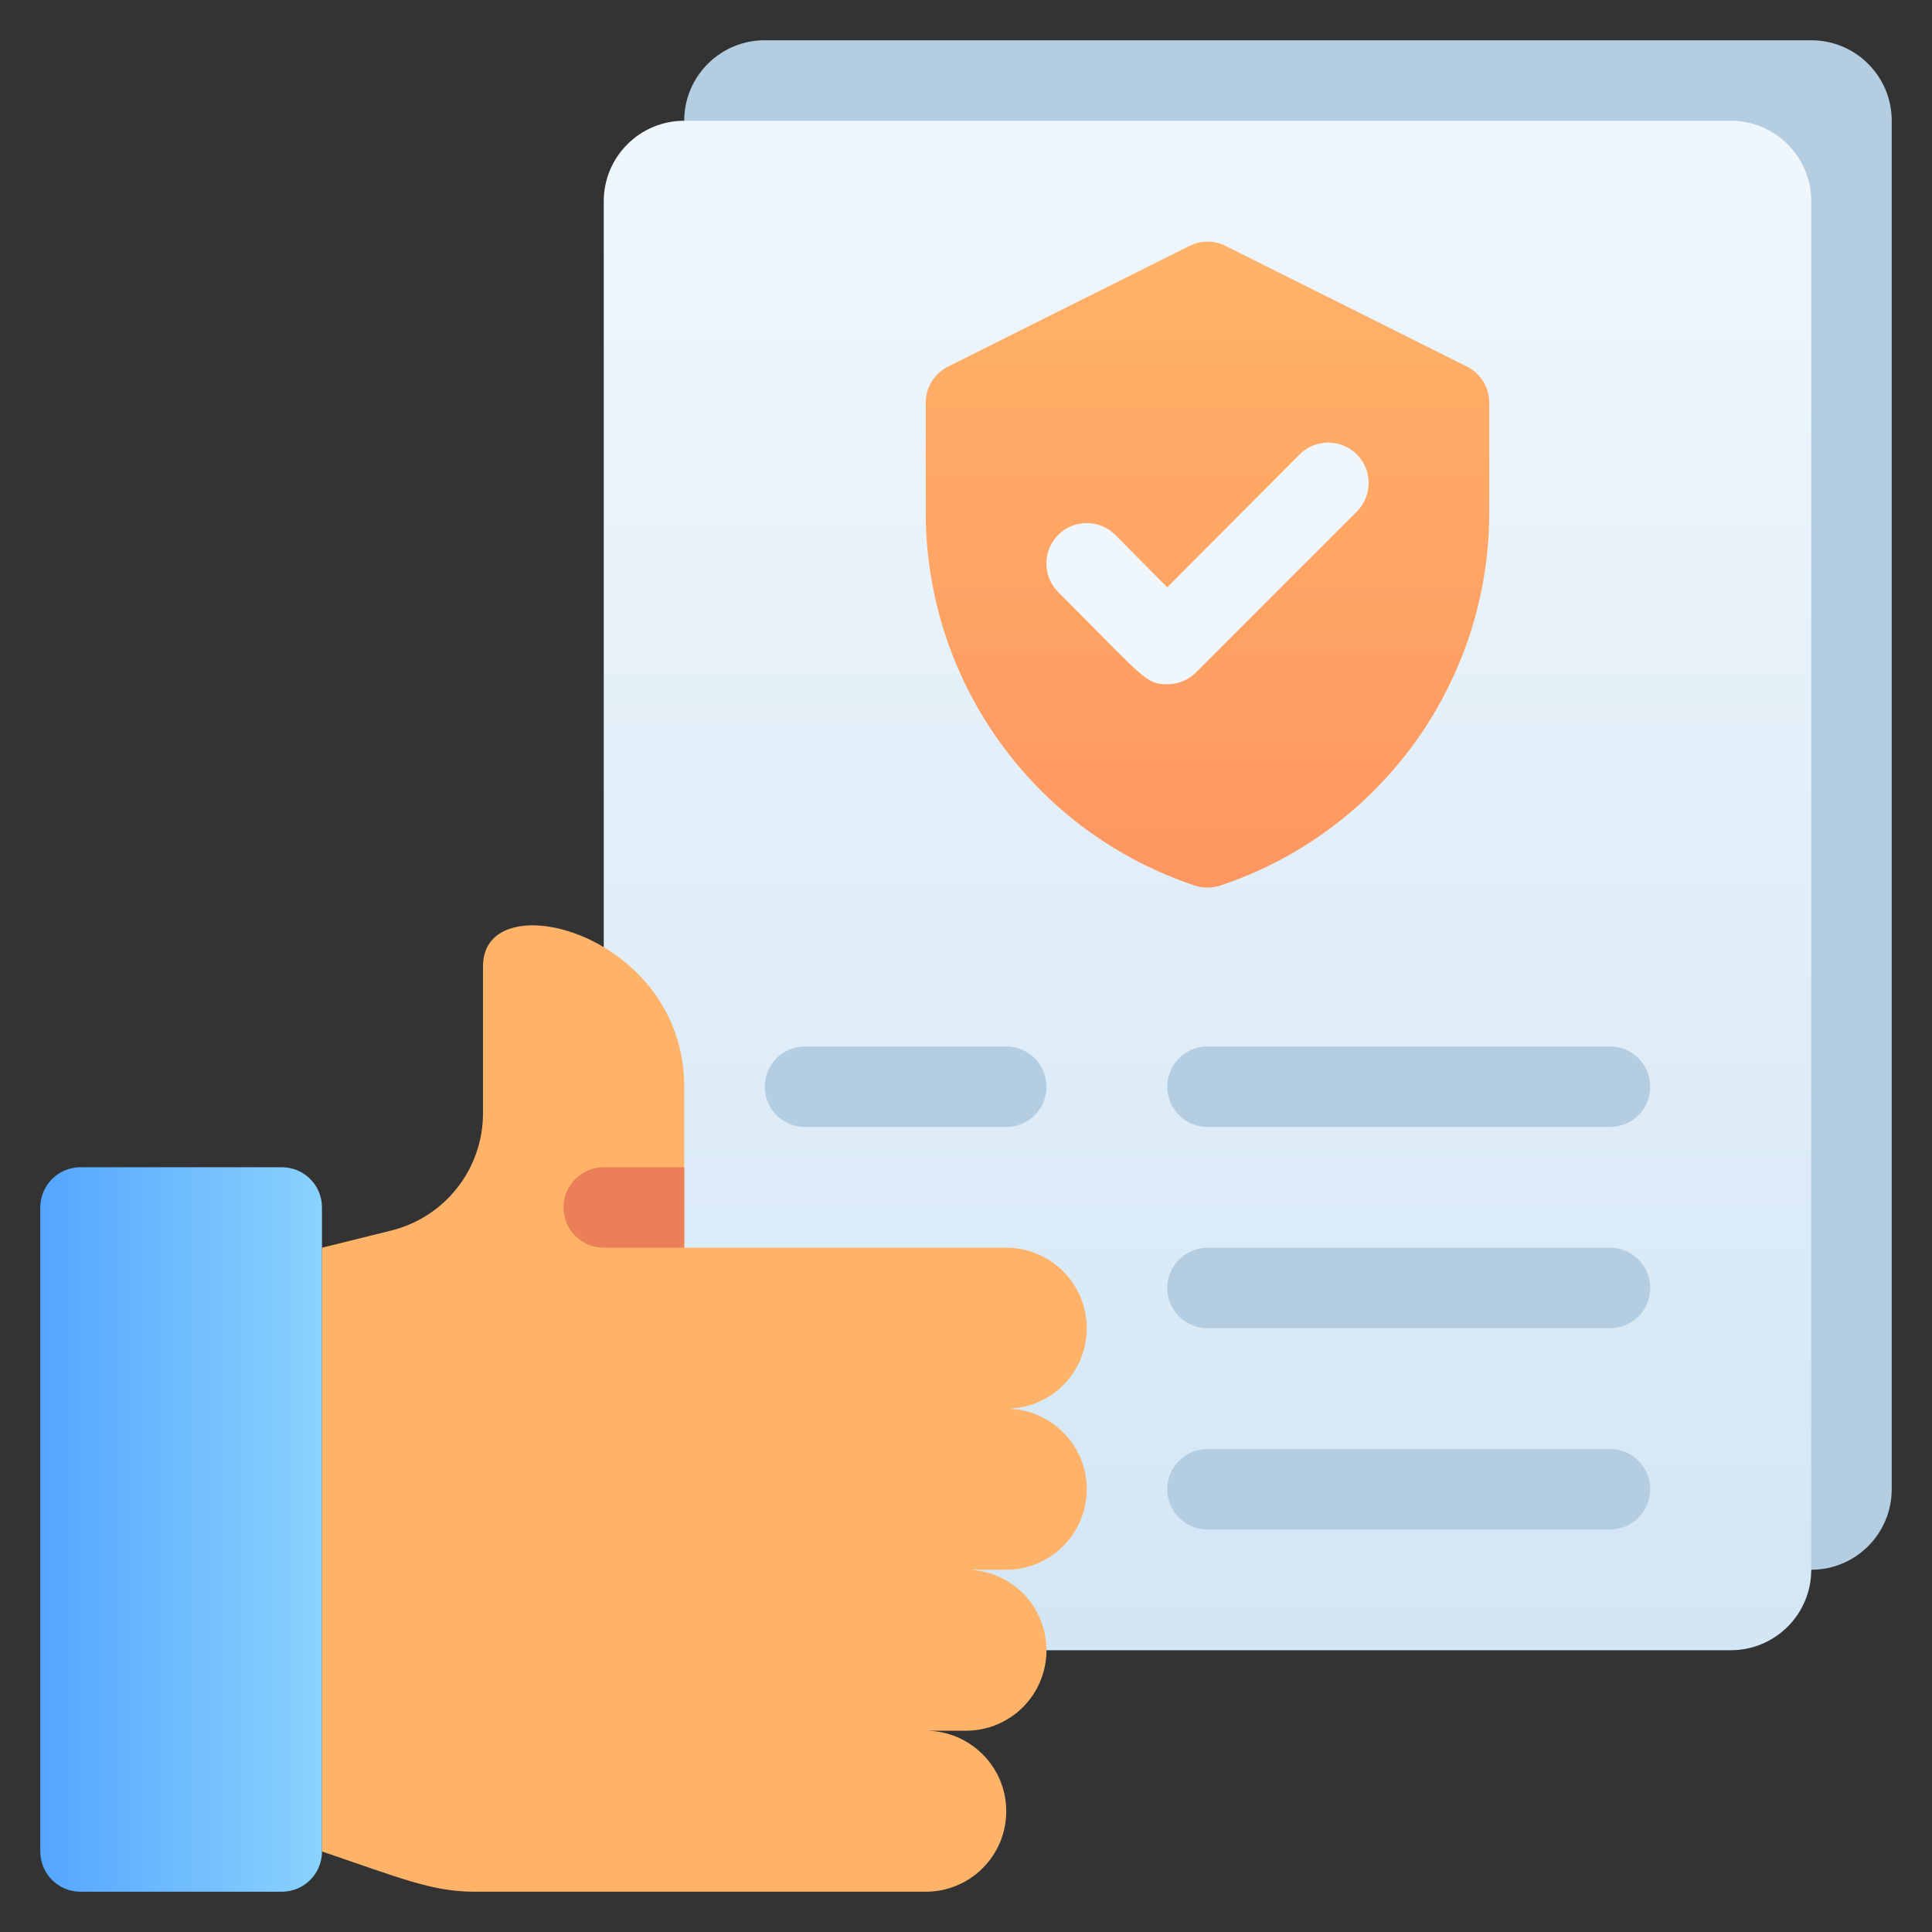 <svg width="32" height="32" viewBox="0 0 32 32" fill="none" xmlns="http://www.w3.org/2000/svg">
<rect x="0" y="0" width="32" height="32" fill="#333333" stroke="none"/>
<g clip-path="url(#clip0_2036_108508)">
<path d="M30 0.667H12.667C11.93 0.667 11.333 1.263 11.333 2V24.666C11.333 25.403 11.93 26 12.667 26H30C30.736 26 31.333 25.403 31.333 24.666V2C31.333 1.263 30.736 0.667 30 0.667Z" fill="#B4CDE1"/>
<path d="M28.667 2H11.333C10.597 2 10 2.597 10 3.333V26C10 26.736 10.597 27.333 11.333 27.333H28.667C29.403 27.333 30 26.736 30 26V3.333C30 2.597 29.403 2 28.667 2Z" fill="url(#paint0_linear_2036_108508)"/>
<path d="M24.667 6.667V8.453C24.674 9.826 24.247 11.166 23.447 12.282C22.648 13.398 21.516 14.232 20.213 14.667C20.075 14.713 19.925 14.713 19.787 14.667C18.484 14.232 17.352 13.398 16.553 12.282C15.753 11.166 15.326 9.826 15.333 8.453V6.667C15.334 6.543 15.368 6.423 15.433 6.318C15.498 6.213 15.59 6.129 15.7 6.073L19.7 4.073C19.793 4.026 19.896 4.002 20 4.002C20.104 4.002 20.207 4.026 20.3 4.073L24.3 6.073C24.41 6.129 24.502 6.213 24.567 6.318C24.632 6.423 24.666 6.543 24.667 6.667Z" fill="url(#paint1_linear_2036_108508)"/>
<path d="M19.333 11.333C18.973 11.333 18.953 11.233 17.527 9.807C17.465 9.744 17.415 9.671 17.381 9.589C17.348 9.508 17.331 9.421 17.331 9.333C17.331 9.156 17.401 8.986 17.527 8.86C17.652 8.734 17.822 8.664 18 8.664C18.088 8.664 18.175 8.681 18.256 8.715C18.337 8.748 18.411 8.798 18.473 8.86L19.333 9.727L21.527 7.527C21.652 7.401 21.822 7.331 22 7.331C22.177 7.331 22.348 7.401 22.473 7.527C22.599 7.652 22.669 7.822 22.669 8C22.669 8.177 22.599 8.348 22.473 8.473L19.807 11.14C19.744 11.202 19.671 11.251 19.589 11.284C19.508 11.317 19.421 11.334 19.333 11.333Z" fill="#F0F7FC"/>
<path d="M4.667 19.333H1.333C0.965 19.333 0.667 19.631 0.667 20V30.666C0.667 31.035 0.965 31.333 1.333 31.333H4.667C5.035 31.333 5.333 31.035 5.333 30.666V20C5.333 19.631 5.035 19.333 4.667 19.333Z" fill="url(#paint2_linear_2036_108508)"/>
<path d="M5.333 30.666C6.667 31.12 7.16 31.333 7.873 31.333H15.333C15.687 31.333 16.026 31.193 16.276 30.943C16.526 30.693 16.667 30.354 16.667 30C16.667 29.646 16.526 29.307 16.276 29.057C16.026 28.807 15.687 28.666 15.333 28.666H16C16.354 28.666 16.693 28.526 16.943 28.276C17.193 28.026 17.333 27.687 17.333 27.333C17.333 26.98 17.193 26.64 16.943 26.39C16.693 26.14 16.354 26 16 26H16.667C17.02 26 17.359 25.859 17.609 25.609C17.859 25.359 18 25.02 18 24.666C18 24.313 17.859 23.974 17.609 23.724C17.359 23.474 17.02 23.333 16.667 23.333C17.02 23.333 17.359 23.193 17.609 22.943C17.859 22.693 18 22.354 18 22C18 21.646 17.859 21.307 17.609 21.057C17.359 20.807 17.02 20.666 16.667 20.666H11.333V18C11.333 15.453 8 14.593 8 16V18.44C8 18.886 7.851 19.319 7.577 19.67C7.303 20.022 6.919 20.271 6.487 20.38L5.333 20.666V30.666Z" fill="#FFB369"/>
<path d="M10 19.333H11.333V20.666H10C9.823 20.666 9.654 20.596 9.529 20.471C9.403 20.346 9.333 20.177 9.333 20C9.333 19.823 9.403 19.653 9.529 19.528C9.654 19.403 9.823 19.333 10 19.333Z" fill="#EB7F58"/>
<path d="M16.667 18.666H13.333C13.156 18.666 12.987 18.596 12.862 18.471C12.737 18.346 12.667 18.177 12.667 18C12.667 17.823 12.737 17.653 12.862 17.528C12.987 17.403 13.156 17.333 13.333 17.333H16.667C16.843 17.333 17.013 17.403 17.138 17.528C17.263 17.653 17.333 17.823 17.333 18C17.333 18.177 17.263 18.346 17.138 18.471C17.013 18.596 16.843 18.666 16.667 18.666Z" fill="#B4CDE1"/>
<path d="M26.667 18.666H20C19.823 18.666 19.654 18.596 19.529 18.471C19.404 18.346 19.333 18.177 19.333 18C19.333 17.823 19.404 17.653 19.529 17.528C19.654 17.403 19.823 17.333 20 17.333H26.667C26.843 17.333 27.013 17.403 27.138 17.528C27.263 17.653 27.333 17.823 27.333 18C27.333 18.177 27.263 18.346 27.138 18.471C27.013 18.596 26.843 18.666 26.667 18.666Z" fill="#B4CDE1"/>
<path d="M26.667 22H20C19.823 22 19.654 21.93 19.529 21.805C19.404 21.68 19.333 21.51 19.333 21.333C19.333 21.156 19.404 20.987 19.529 20.862C19.654 20.737 19.823 20.666 20 20.666H26.667C26.843 20.666 27.013 20.737 27.138 20.862C27.263 20.987 27.333 21.156 27.333 21.333C27.333 21.51 27.263 21.68 27.138 21.805C27.013 21.93 26.843 22 26.667 22Z" fill="#B4CDE1"/>
<path d="M26.667 25.333H20C19.823 25.333 19.654 25.263 19.529 25.138C19.404 25.013 19.333 24.843 19.333 24.666C19.333 24.489 19.404 24.32 19.529 24.195C19.654 24.07 19.823 24 20 24H26.667C26.843 24 27.013 24.07 27.138 24.195C27.263 24.32 27.333 24.489 27.333 24.666C27.333 24.843 27.263 25.013 27.138 25.138C27.013 25.263 26.843 25.333 26.667 25.333Z" fill="#B4CDE1"/>
</g>
<defs>
<linearGradient id="paint0_linear_2036_108508" x1="20" y1="27.333" x2="20" y2="2" gradientUnits="userSpaceOnUse">
<stop stop-color="#D3E6F5"/>
<stop offset="1" stop-color="#F0F7FC"/>
</linearGradient>
<linearGradient id="paint1_linear_2036_108508" x1="20" y1="14.667" x2="20" y2="4" gradientUnits="userSpaceOnUse">
<stop stop-color="#FE9661"/>
<stop offset="1" stop-color="#FFB369"/>
</linearGradient>
<linearGradient id="paint2_linear_2036_108508" x1="0.667" y1="25.333" x2="5.333" y2="25.333" gradientUnits="userSpaceOnUse">
<stop stop-color="#54A5FF"/>
<stop offset="1" stop-color="#8AD3FE"/>
</linearGradient>
<clipPath id="clip0_2036_108508">
<rect width="32" height="32" fill="white"/>
</clipPath>
</defs>
</svg>
